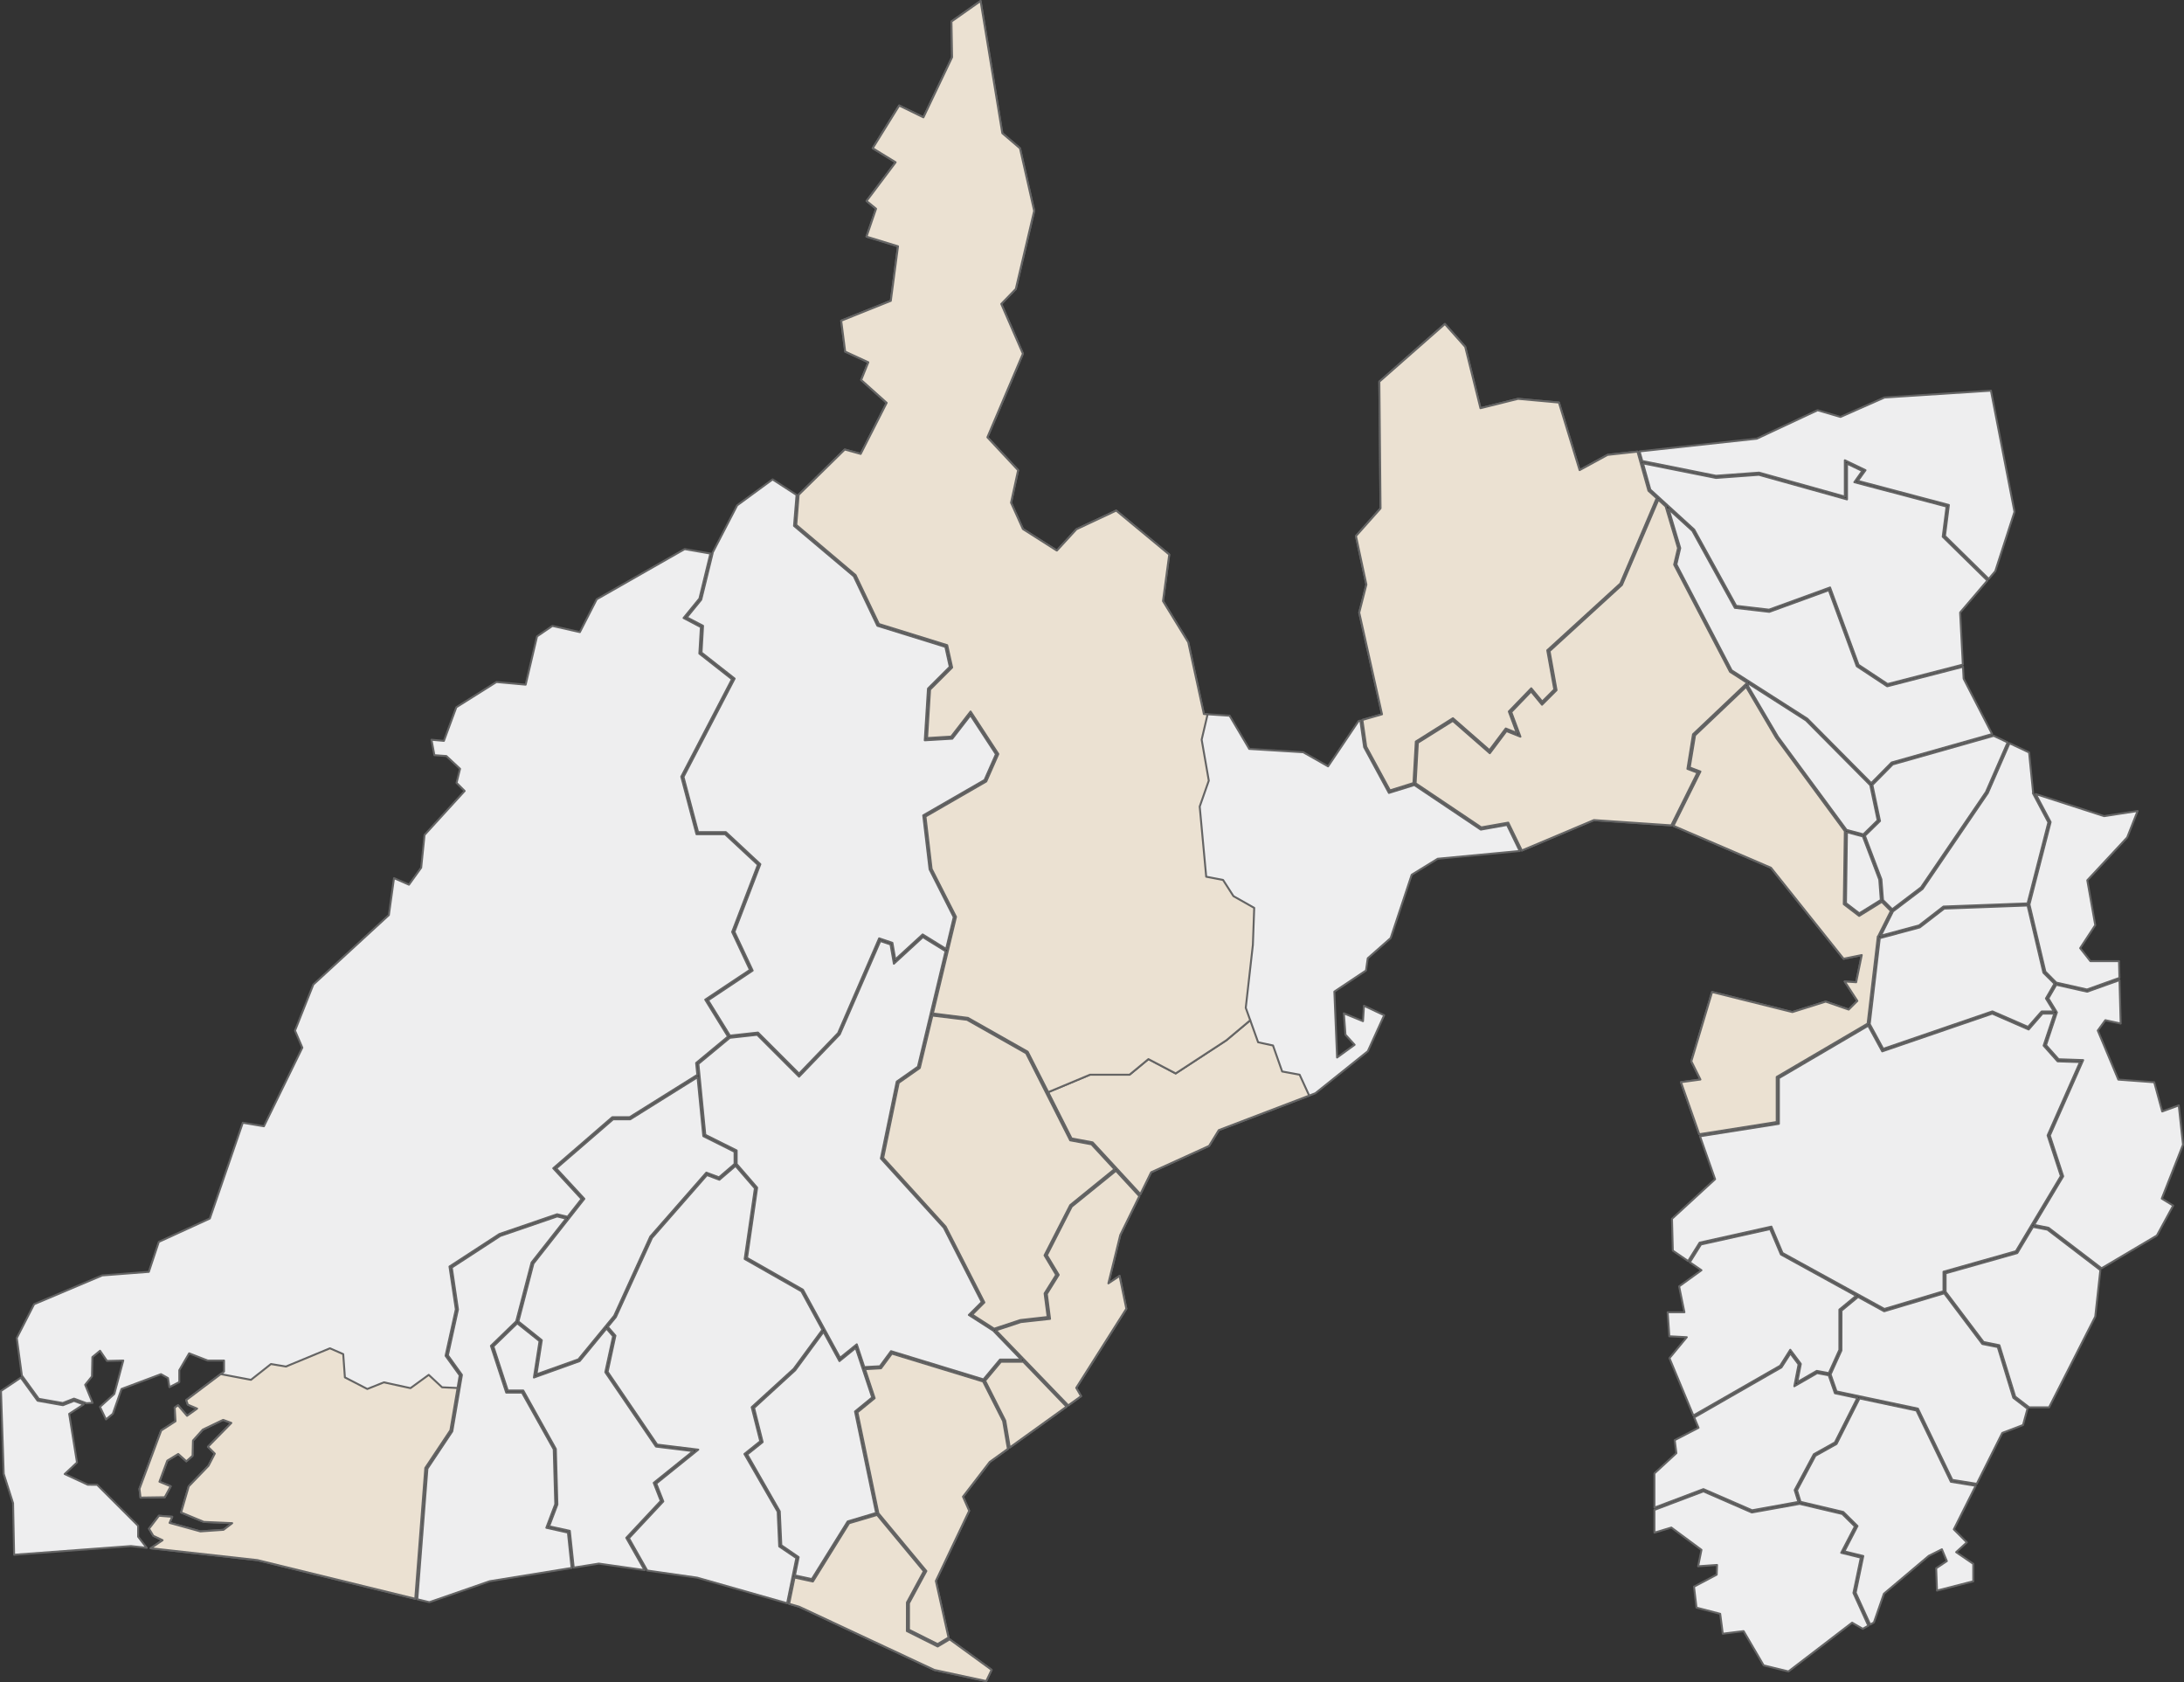 <?xml version="1.0" encoding="UTF-8"?>
<svg id="_レイヤー_2" data-name="レイヤー 2" xmlns="http://www.w3.org/2000/svg" viewBox="0 0 312.57 240.69">
  <rect x="0" y="0" width="312.57" height="240.69" fill="#333333" stroke="none"/>
  <defs>
    <style>
      .cls-1 {
        fill: #eeeeef;
      }

      .cls-1, .cls-2 {
        stroke: #646464;
        stroke-linecap: round;
        stroke-linejoin: round;
        stroke-width: .28px;
      }

      .cls-2 {
        fill: #ebe1d2;
      }
    </style>
  </defs>
  <g id="_メイン" data-name="メイン">
    <g>
      <g>
        <polygon class="cls-1" points="290.45 129.42 292.73 139.03 294.29 140.6 298.69 141.59 303.33 139.93 303.27 137.53 299.17 137.53 297.71 135.67 299.87 132.38 298.73 125.96 304.44 119.83 305.93 116.05 301.13 116.78 291.35 113.62 293.48 117.63 290.45 129.42"/>
        <polygon class="cls-1" points="294.29 140.91 293.16 142.86 294.38 144.86 292.82 149.55 294.62 151.57 298.14 151.69 293.37 162.48 295.28 168.32 291.12 175.27 293.19 175.69 300.77 181.48 308.69 176.79 311.02 172.51 309.39 171.51 309.42 171.43 312.43 163.79 311.82 158.17 309.45 159.04 308.31 154.86 303.17 154.48 300.23 147.46 301.31 145.98 303.51 146.46 303.34 140.25 298.71 141.9 294.29 140.91"/>
        <polygon class="cls-1" points="270.88 109.38 267.97 112.32 269.06 117.48 266.9 119.59 269.26 125.82 269.49 128.79 270.81 130.11 274.94 126.97 284.23 113.33 287.33 106.23 285.32 105.28 285.32 105.29 270.88 109.38"/>
        <polygon class="cls-1" points="274.28 201.83 266.13 200.1 262.84 206.62 259.81 208.31 257.18 213.25 257.69 214.9 263.81 216.35 263.84 216.38 265.84 218.36 263.96 221.99 266.67 222.65 265.58 227.9 267.66 232.46 268.19 232.16 269.62 228.05 269.64 228.03 276.04 222.63 277.92 221.69 278.63 223.38 277.1 224.4 277.22 227.6 282.41 226.27 282.41 223.77 279.96 222.1 281.49 220.7 279.63 218.84 279.66 218.77 282.76 212.6 279.21 212.03 274.28 201.83"/>
        <polygon class="cls-1" points="250.76 216.11 257.38 214.91 256.85 213.22 259.59 208.09 262.61 206.4 265.82 200.04 262.61 199.36 261.72 196.79 260.07 196.48 256.8 198.36 257.41 195.23 256.24 193.67 254.96 195.66 242.47 202.82 243.09 204.3 239.68 206.07 239.92 207.93 239.88 207.97 236.78 210.83 236.78 215.73 243.79 213.08 250.76 216.11"/>
        <polygon class="cls-1" points="290.96 175.55 288.71 179.3 278.45 182.2 278.45 184.84 283.88 192.03 286.15 192.49 288.41 199.84 290.4 201.37 290.39 201.38 293.26 201.38 299.87 188.39 300.6 181.74 293.03 175.95 290.96 175.55"/>
        <polygon class="cls-1" points="288.13 199.98 285.92 192.75 283.71 192.31 278.25 185.06 269.66 187.63 269.6 187.6 265.92 185.58 263.55 187.54 263.54 193.24 261.99 196.66 262.84 199.1 274.49 201.56 279.41 211.76 282.91 212.32 286.56 205.04 289.53 203.91 290.17 201.57 288.15 200.02 288.13 199.98"/>
        <polygon class="cls-1" points="265.27 227.89 266.32 222.88 263.51 222.19 265.47 218.42 263.66 216.63 257.57 215.19 250.72 216.42 243.79 213.4 236.78 216.05 236.78 219.31 239.2 218.58 243.51 221.77 243.03 224.12 245.74 223.93 245.69 225.32 242.44 227.04 242.8 230.04 246.19 230.92 246.2 230.99 246.56 233.77 249.54 233.4 249.58 233.46 252.41 238.3 255.96 239.17 265.07 232.19 266.6 233.07 267.39 232.62 265.26 227.94 265.27 227.89"/>
        <polygon class="cls-1" points="5.55 200.16 8.98 200.76 10.59 200.13 12.33 200.77 12.32 200.79 13.25 200.74 12.19 198.15 13.16 196.95 13.22 194.19 14.32 193.28 15.31 194.74 17.64 194.68 16.36 199.46 14.31 201.31 15.17 203.11 16.15 202.3 17.39 198.75 23.04 196.63 24.04 197.19 24.25 198.49 25.66 197.76 25.66 196.06 27.07 193.65 29.72 194.68 32.06 194.68 32.06 196.27 26.65 200.34 26.88 200.99 28.21 201.56 26.77 202.59 25.48 201.08 25 201.42 25.12 203.37 23.07 204.69 19.96 213.03 20.11 214.29 23.58 214.24 24.43 212.68 22.82 212.02 23.94 209.01 25.51 208.05 26.67 209.1 27.56 208.31 27.62 206.13 29.03 204.56 31.93 203.17 33.11 203.61 29.76 207.02 30.74 208 29.84 209.74 27.01 212.68 25.92 216.42 29.17 217.77 33.23 217.95 31.99 218.9 28.68 219.13 24.27 217.91 24.65 217.04 22.75 216.89 21.33 218.74 21.94 219.76 23.27 220.39 21.57 221.54 36.85 223.24 59.43 228.77 60.87 210.05 64.46 204.66 65.79 196.8 63.77 194 65.24 187.35 64.33 181.23 71.47 176.58 79.73 173.75 81.23 174.11 83.23 171.56 79.18 167.17 87.63 159.86 90.11 159.86 99.8 153.8 99.63 152.1 104.19 148.32 100.93 143.04 107.33 138.78 104.78 133.35 104.81 133.29 108.47 123.74 103.77 119.37 99.68 119.37 97.5 111.13 97.53 111.08 104.76 97.19 100.09 93.52 100.31 89.73 97.83 88.43 100.1 85.65 101.67 79.21 97.99 78.57 85.4 85.75 82.99 90.45 79.06 89.56 76.86 91.06 75.23 97.97 71.05 97.59 65.31 101.2 63.53 106.01 61.75 105.85 62.17 108.06 63.88 108.18 65.84 110.01 65.34 112.02 66.5 113.18 60.76 119.47 60.28 124.15 60.27 124.17 58.53 126.59 56.39 125.65 55.65 130.95 55.62 130.97 44.84 140.88 42.22 147.47 43.27 149.91 43.25 149.95 37.77 161.16 34.75 160.65 30.03 174.36 22.73 177.7 21.3 181.99 14.63 182.5 4.88 186.62 2.4 191.46 3.14 196.89 3.17 196.88 5.55 200.16"/>
        <polygon class="cls-1" points="19.77 218.33 13.9 212.46 12.56 212.45 9.26 210.92 11.02 209.27 9.9 202.31 11.97 200.96 10.59 200.46 9.01 201.07 5.38 200.43 2.98 197.13 .14 199.03 .53 210.89 1.87 215.09 2.02 222.47 18.74 221.23 21 221.48 19.77 219.89 19.77 218.33"/>
        <polygon class="cls-1" points="100.36 85.81 98.3 88.34 100.62 89.55 100.4 93.38 105.14 97.1 97.82 111.17 99.91 119.07 103.89 119.07 108.82 123.66 105.11 133.33 107.72 138.88 101.34 143.13 104.47 148.19 108.48 147.75 108.53 147.8 114.36 153.63 119.95 147.82 125.82 134.27 127.72 134.91 128.13 137.3 132.05 133.71 135.41 135.79 136.5 131.23 133.04 124.39 132.13 116.67 140.91 111.61 142.54 107.92 138.89 102.34 136.29 105.7 132.35 105.93 132.81 98.53 135.93 95.42 135.3 92.56 125.57 89.54 125.54 89.48 122.19 82.45 113.64 75.25 114 70.82 110.57 68.6 105.5 72.31 101.95 79.16 101.99 79.17 100.36 85.81"/>
        <polygon class="cls-1" points="245.59 68.08 251.76 67.63 251.79 67.64 264.03 71.06 264.03 65.86 266.99 67.28 265.89 68.81 278.92 72.26 278.36 76.69 284.62 82.84 285.56 81.73 288.31 73.24 284.94 55.9 269.7 56.88 263.41 59.66 260.13 58.7 251.43 62.77 234.65 64.59 235.04 65.97 245.59 68.08"/>
        <polygon class="cls-1" points="198.93 113.1 202.29 112.05 202.63 106.11 207.94 102.77 213.17 107.34 215.5 104.24 217.08 104.88 215.94 101.81 219.15 98.49 220.72 100.39 222.45 98.66 221.44 93.05 221.5 93 231.9 83.5 237.1 71.29 235.92 70.22 235.91 70.18 234.35 64.62 230.07 65.09 226.07 67.27 223.11 57.6 217.26 57.07 211.88 58.41 209.7 49.63 206.79 46.36 197.41 54.61 197.58 72.75 197.55 72.78 194.06 76.7 195.55 83.63 195.55 83.66 194.53 87.66 197.79 102.21 194.98 103.02 195.53 106.84 198.93 113.1"/>
        <polygon class="cls-1" points="113.96 75.11 122.45 82.29 125.79 89.29 135.56 92.32 136.27 95.51 133.11 98.67 132.68 105.61 136.13 105.4 138.91 101.81 142.88 107.89 141.15 111.82 132.45 116.84 133.33 124.33 136.82 131.19 133.51 145.02 138.53 145.65 147.08 150.49 147.1 150.53 153.36 162.9 156.36 163.46 156.4 163.49 163.21 170.87 164.75 167.74 173.04 163.97 174.43 161.71 174.46 161.7 188.26 156.43 195.76 150.42 198.1 145.27 195.21 143.92 195.07 146.12 192.33 145 192.56 148.06 193.87 149.5 191.36 151.32 190.97 141.89 195.5 138.87 195.75 137.12 199.03 134.23 202.04 125.17 202.07 125.15 205.76 122.88 217.5 121.77 215.69 118.04 211.93 118.71 202.42 112.33 198.78 113.46 195.23 106.91 194.69 103.11 194.43 103.18 190.07 109.66 189.99 109.61 186.52 107.64 178.78 107.16 178.76 107.11 175.98 102.41 172.29 102.17 172.28 102.09 170.06 91.9 166.44 86 166.45 85.96 167.34 79.35 159.75 73.06 154.06 75.73 151.26 78.78 151.18 78.74 146.4 75.7 144.7 71.93 145.71 67.28 141.32 62.58 141.34 62.51 146.4 50.61 143.3 43.49 145.38 41.35 148.01 30.17 145.98 21.22 143.45 19.06 140.34 .14 136.17 3.08 136.26 8.19 136.25 8.21 132.16 16.79 128.69 15.1 124.9 21.21 128.18 23.22 128.11 23.32 124.02 28.76 125.38 29.87 124.01 33.86 128.52 35.24 128.51 35.32 127.49 43.05 127.43 43.07 120.39 45.89 120.96 50.31 124.27 51.84 123.25 54.37 126.9 57.64 123.18 64.95 120.9 64.32 114.29 70.81 114.3 70.81 113.96 75.11"/>
        <polygon class="cls-1" points="275.15 127.2 270.92 130.41 269.18 133.89 274.65 132.42 278.14 129.72 290.18 129.27 293.16 117.67 290.94 113.49 290.98 113.47 290.4 107.67 287.6 106.35 284.49 113.48 275.15 127.2"/>
        <polygon class="cls-1" points="111.52 221.28 111.3 216.31 106.54 208.05 108.81 206.23 107.58 201.36 107.65 201.29 113.59 195.87 117.7 190.28 114.7 184.77 106.58 180.15 106.59 180.05 108.04 170.03 105.27 166.83 102.96 168.81 101.18 168.14 93.31 177.13 88.14 188.46 86.99 189.86 88.08 191.12 88.06 191.19 86.96 196.29 94.05 206.71 99.94 207.43 93.92 212.28 94.93 214.84 90.01 220.1 92.63 224.73 99.78 225.75 112.65 229.41 113.97 222.94 111.52 221.28"/>
        <polygon class="cls-1" points="143.26 194.85 140.99 197.57 143.87 203.28 144.52 207.12 152.64 201.28 146.44 194.85 143.26 194.85"/>
        <polygon class="cls-1" points="129.79 233.39 129.8 229.3 132.22 224.83 125.53 216.77 121.52 217.96 116.34 226.3 113.71 225.73 112.94 229.49 114.36 229.9 133.72 238.95 141.15 240.55 141.92 238.94 135.91 234.57 134.2 235.6 129.79 233.39"/>
        <polygon class="cls-1" points="140.7 197.68 127.64 193.69 126.09 195.79 123.8 195.92 125.18 200.07 122.71 202.09 125.71 216.53 132.58 224.8 130.09 229.41 130.09 233.2 134.19 235.25 135.75 234.32 133.94 226.22 138.71 216.18 137.82 214.16 137.86 214.11 141.65 209.19 144.25 207.32 143.57 203.35 140.7 197.68"/>
        <polygon class="cls-1" points="94.57 214.77 93.56 212.18 99.2 207.64 93.88 206.99 86.63 196.35 87.75 191.2 86.8 190.1 82.96 194.76 76.41 197.11 77.22 191.9 74.03 189.35 70.61 192.66 72.67 198.97 74.89 198.97 79.55 207.33 79.77 215.28 79.76 215.31 78.59 218.4 81.55 219.05 82.11 224.31 85.69 223.74 85.71 223.74 92.25 224.67 89.63 220.05 94.57 214.77"/>
        <polygon class="cls-1" points="78.19 218.61 79.47 215.23 79.25 207.38 74.71 199.27 72.45 199.27 70.26 192.58 73.88 189.07 76.08 180.65 81.02 174.37 79.74 174.06 71.6 176.85 64.66 181.37 65.54 187.36 65.54 187.38 64.1 193.93 66.11 196.73 64.73 204.81 61.17 210.15 59.72 228.84 61.45 229.26 70.08 226.26 81.81 224.36 81.28 219.3 78.19 218.61"/>
        <polygon class="cls-1" points="107.92 201.46 109.15 206.35 106.94 208.12 111.6 216.26 111.82 221.11 114.3 222.81 113.77 225.43 116.19 225.95 121.32 217.7 125.39 216.49 122.37 201.97 124.83 199.96 122.47 192.87 120.14 194.76 117.86 190.57 113.81 196.07 107.92 201.46"/>
        <polygon class="cls-1" points="100.66 162.57 100.65 162.49 99.83 154.14 90.2 160.16 87.75 160.16 79.61 167.19 83.63 171.54 76.34 180.81 74.19 189.09 77.54 191.77 76.78 196.65 82.78 194.51 87.9 188.28 93.07 176.94 101.09 167.79 102.9 168.47 105.13 166.55 105.13 164.81 100.66 162.57"/>
        <polygon class="cls-1" points="127.93 137.9 127.45 135.14 125.99 134.65 120.18 148.01 114.36 154.06 108.37 148.07 104.45 148.5 99.95 152.23 100.94 162.38 105.43 164.62 105.43 166.56 108.36 169.94 106.91 179.99 114.92 184.55 114.94 184.59 120.23 194.29 122.62 192.36 123.7 195.62 125.93 195.5 127.52 193.34 140.75 197.38 143.12 194.54 146.15 194.54 142.15 190.4 138.66 188.16 140.51 186.31 135.08 175.67 126.07 165.77 128.34 154.77 131.37 152.64 135.33 136.1 132.08 134.09 127.93 137.9"/>
        <polygon class="cls-1" points="274.76 132.7 269.03 134.24 267.59 146.53 269.52 150.08 285.15 144.72 290.25 146.94 292.19 144.73 293.95 144.73 292.81 142.87 294.03 140.76 292.45 139.19 290.18 129.57 278.25 130.01 274.76 132.7"/>
        <polygon class="cls-1" points="241.5 110.02 242.3 105.07 250.06 97.71 247.6 96.13 247.58 96.09 239.6 80.8 240.16 78.43 238.38 72.46 237.34 71.51 232.13 83.7 221.77 93.17 222.77 98.76 220.69 100.84 219.13 98.94 216.29 101.89 217.6 105.41 215.6 104.61 213.22 107.78 207.92 103.15 202.92 106.28 202.6 112.08 212 118.39 215.86 117.71 217.8 121.7 228.11 117.35 228.14 117.35 239.19 118.1 242.94 110.56 241.5 110.02"/>
        <polygon class="cls-1" points="264.33 119.08 264.19 129.23 266.1 130.69 269.18 128.78 268.96 125.86 266.61 119.68 264.33 119.08"/>
        <polygon class="cls-1" points="253.52 175.52 255.11 179.29 269.69 187.3 278.15 184.77 278.15 181.97 288.51 179.04 294.95 168.28 293.05 162.47 297.69 151.97 294.48 151.87 292.48 149.62 294.01 145.03 292.32 145.03 290.34 147.31 285.13 145.04 269.38 150.44 267.38 146.77 254.59 154.27 254.59 160.81 243.3 162.59 245.46 168.73 245.41 168.78 239.29 174.4 239.41 178.95 241.6 180.45 243.25 177.81 253.52 175.52"/>
        <polygon class="cls-1" points="149.94 188.45 149.5 185.08 151.16 182.42 149.49 179.63 153.17 172.44 159.5 167.3 156.21 163.74 153.16 163.17 153.13 163.1 146.86 150.71 138.4 145.92 133.44 145.32 131.64 152.82 128.62 154.94 126.4 165.68 135.34 175.52 140.88 186.37 139.14 188.11 142.28 190.13 146.03 188.89 149.94 188.45"/>
        <polygon class="cls-1" points="153.38 172.66 149.83 179.61 151.52 182.42 149.82 185.15 150.28 188.72 146.09 189.18 142.53 190.36 152.89 201.1 154.72 199.78 154.03 198.59 154.06 198.54 161.2 187.27 160.23 182.57 158.63 183.64 160.33 176.72 163.06 171.16 159.71 167.53 153.38 172.66"/>
        <polygon class="cls-1" points="256.22 193.14 257.73 195.16 257.22 197.77 260.01 196.16 261.74 196.48 263.25 193.15 263.25 187.39 265.64 185.42 254.88 179.5 253.34 175.87 243.44 178.07 241.85 180.62 243.51 181.76 240.31 184.07 241.07 187.77 238.67 187.77 238.91 191.21 241.41 191.34 238.93 194.34 242.35 202.54 254.78 195.42 256.22 193.14"/>
      </g>
      <polygon class="cls-1" points="264.27 118.75 266.68 119.39 268.73 117.38 267.67 112.35 258.47 103.08 250.33 97.87 250.12 98.07 254.45 105.42 264.27 118.75"/>
      <polygon class="cls-1" points="254.28 154.1 267.29 146.47 268.75 134 268.79 134 270.62 130.35 269.32 129.05 266.08 131.06 263.88 129.38 264.03 118.93 254.2 105.58 249.9 98.28 242.59 105.22 241.83 109.82 243.36 110.4 239.5 118.17 253.46 124.17 263.85 137.19 266.45 136.66 265.65 140.55 264.01 140.44 265.82 143.22 264.58 144.46 261.29 143.32 256.52 144.82 256.49 144.81 245.03 141.95 242.06 151.86 243.36 154.47 240.58 154.85 243.2 162.3 254.28 160.55 254.28 154.1"/>
      <polygon class="cls-1" points="278.59 72.48 265.39 69 266.53 67.39 264.34 66.34 264.34 71.46 251.73 67.94 245.57 68.39 245.55 68.38 235.14 66.3 236.19 70.06 242.47 75.78 248.48 86.69 253.18 87.24 261.92 84.06 261.97 84.21 265.99 95.13 270.15 97.88 280.92 95.1 280.53 87.65 280.55 87.62 284.43 83.07 278.04 76.8 278.59 72.48"/>
      <polygon class="cls-1" points="270.04 98.17 265.74 95.33 265.72 95.28 261.74 84.45 253.22 87.55 248.29 86.98 242.21 75.95 238.81 72.85 240.47 78.43 239.92 80.76 247.83 95.92 258.66 102.84 267.81 112.06 270.72 109.11 285.11 105.04 281.03 97.11 280.94 95.41 270.1 98.2 270.04 98.17"/>
      <polygon class="cls-2" points="61.36 196.73 58.75 198.63 54.94 197.8 52.57 198.75 49.36 197.09 49.12 193.76 47.22 192.93 40.92 195.54 38.78 195.18 35.92 197.44 31.59 196.62 26.65 200.34 26.88 200.99 28.21 201.56 26.77 202.59 25.48 201.08 25 201.42 25.12 203.37 23.07 204.69 19.96 213.03 20.11 214.29 23.58 214.24 24.43 212.68 22.82 212.02 23.94 209.01 25.51 208.05 26.67 209.1 27.56 208.31 27.62 206.13 29.03 204.56 31.93 203.17 33.11 203.61 29.76 207.02 30.74 208 29.84 209.74 27.01 212.68 25.92 216.42 29.17 217.77 33.23 217.95 31.99 218.9 28.68 219.13 24.27 217.91 24.65 217.04 22.75 216.89 21.33 218.74 21.94 219.76 23.27 220.39 21.57 221.54 36.85 223.24 59.43 228.77 60.87 210.05 64.46 204.66 65.49 198.61 63.27 198.51 61.36 196.73"/>
      <polygon class="cls-2" points="129.79 233.39 129.8 229.3 132.22 224.83 125.53 216.77 121.52 217.96 116.34 226.3 113.71 225.73 112.94 229.49 114.36 229.9 133.72 238.95 141.15 240.55 141.92 238.94 135.91 234.57 134.2 235.6 129.79 233.39"/>
      <polygon class="cls-2" points="140.7 197.68 127.64 193.69 126.09 195.79 123.8 195.92 125.18 200.07 122.71 202.09 125.71 216.53 132.58 224.8 130.09 229.41 130.09 233.2 134.19 235.25 135.75 234.32 133.94 226.22 138.71 216.18 137.82 214.16 137.86 214.11 141.65 209.19 144.25 207.32 143.57 203.35 140.7 197.68"/>
      <polygon class="cls-2" points="143.26 194.85 140.99 197.57 143.87 203.28 144.52 207.12 152.64 201.28 146.44 194.85 143.26 194.85"/>
      <polygon class="cls-2" points="149.94 188.45 149.5 185.08 151.16 182.42 149.49 179.63 153.17 172.44 159.5 167.3 156.21 163.74 153.16 163.17 153.13 163.1 146.86 150.71 138.4 145.92 133.44 145.32 131.64 152.82 128.62 154.94 126.4 165.68 135.34 175.52 140.88 186.37 139.14 188.11 142.28 190.13 146.03 188.89 149.94 188.45"/>
      <polygon class="cls-2" points="153.38 172.66 149.83 179.61 151.52 182.42 149.82 185.15 150.28 188.72 146.09 189.18 142.53 190.36 152.89 201.1 154.72 199.78 154.03 198.59 154.06 198.54 161.2 187.27 160.23 182.57 158.63 183.64 160.33 176.72 163.06 171.16 159.71 167.53 153.38 172.66"/>
      <polygon class="cls-2" points="186 153.78 183.5 153.32 182.19 149.6 180.06 149.14 178.93 145.99 175.51 148.86 168.26 153.6 164.36 151.55 161.66 153.78 156 153.78 150.02 156.28 153.36 162.9 156.36 163.46 156.4 163.49 163.21 170.87 164.75 167.74 173.04 163.97 174.43 161.71 174.46 161.7 187.37 156.77 186 153.78"/>
      <polygon class="cls-2" points="161.66 153.78 164.36 151.55 168.26 153.6 175.51 148.86 178.93 145.99 178.29 144.21 179.31 135.2 179.5 129.91 176.53 128.23 175.04 125.91 172.63 125.45 171.7 115.41 173 111.7 171.98 105.84 172.83 102.21 172.29 102.17 172.28 102.09 170.06 91.9 166.44 86 166.45 85.96 167.34 79.35 159.75 73.06 154.06 75.73 151.26 78.78 151.18 78.74 146.4 75.7 144.7 71.93 145.71 67.28 141.32 62.58 141.34 62.51 146.4 50.61 143.3 43.49 145.38 41.35 148.01 30.17 145.98 21.22 143.45 19.06 140.34 .14 136.17 3.08 136.26 8.19 136.25 8.21 132.16 16.79 128.69 15.1 124.9 21.21 128.18 23.22 128.11 23.32 124.02 28.76 125.38 29.87 124.01 33.86 128.52 35.24 128.51 35.32 127.49 43.05 127.43 43.07 120.39 45.89 120.96 50.31 124.27 51.84 123.25 54.37 126.9 57.64 123.18 64.95 120.9 64.32 114.29 70.81 114.3 70.81 113.96 75.11 122.45 82.29 125.79 89.29 135.56 92.32 136.27 95.51 133.11 98.67 132.68 105.61 136.13 105.4 138.91 101.81 142.88 107.89 141.15 111.82 132.45 116.84 133.33 124.33 136.82 131.19 133.51 145.02 138.53 145.65 147.08 150.49 147.1 150.53 150.02 156.28 156 153.78 161.66 153.78"/>
      <polygon class="cls-2" points="198.93 113.1 202.29 112.05 202.63 106.11 207.94 102.77 213.17 107.34 215.5 104.24 217.08 104.88 215.94 101.81 219.15 98.49 220.72 100.39 222.45 98.66 221.44 93.05 221.5 93 231.9 83.5 237.1 71.29 235.92 70.22 235.91 70.18 234.35 64.62 230.07 65.09 226.07 67.27 223.11 57.6 217.26 57.07 211.88 58.41 209.7 49.63 206.79 46.36 197.41 54.61 197.58 72.75 197.55 72.78 194.06 76.7 195.55 83.63 195.55 83.66 194.53 87.66 197.79 102.21 194.98 103.02 195.53 106.84 198.93 113.1"/>
      <polygon class="cls-2" points="241.5 110.02 242.3 105.07 250.06 97.71 247.6 96.13 247.58 96.09 239.6 80.8 240.16 78.43 238.38 72.46 237.34 71.51 232.13 83.7 221.77 93.17 222.77 98.76 220.69 100.84 219.13 98.94 216.29 101.89 217.6 105.41 215.6 104.61 213.22 107.78 207.92 103.15 202.92 106.28 202.6 112.08 212 118.39 215.86 117.71 217.8 121.7 228.11 117.35 228.14 117.35 239.19 118.1 242.94 110.56 241.5 110.02"/>
      <polygon class="cls-2" points="254.28 154.1 267.29 146.47 268.75 134 268.79 134 270.62 130.35 269.32 129.05 266.08 131.06 263.88 129.38 264.03 118.93 254.2 105.58 249.9 98.28 242.59 105.22 241.83 109.82 243.36 110.4 239.5 118.17 253.46 124.17 263.85 137.19 266.45 136.66 265.65 140.55 264.01 140.44 265.82 143.22 264.58 144.46 261.29 143.32 256.52 144.82 256.49 144.81 245.03 141.95 242.06 151.86 243.36 154.47 240.58 154.85 243.2 162.3 254.28 160.55 254.28 154.1"/>
    </g>
  </g>
</svg>